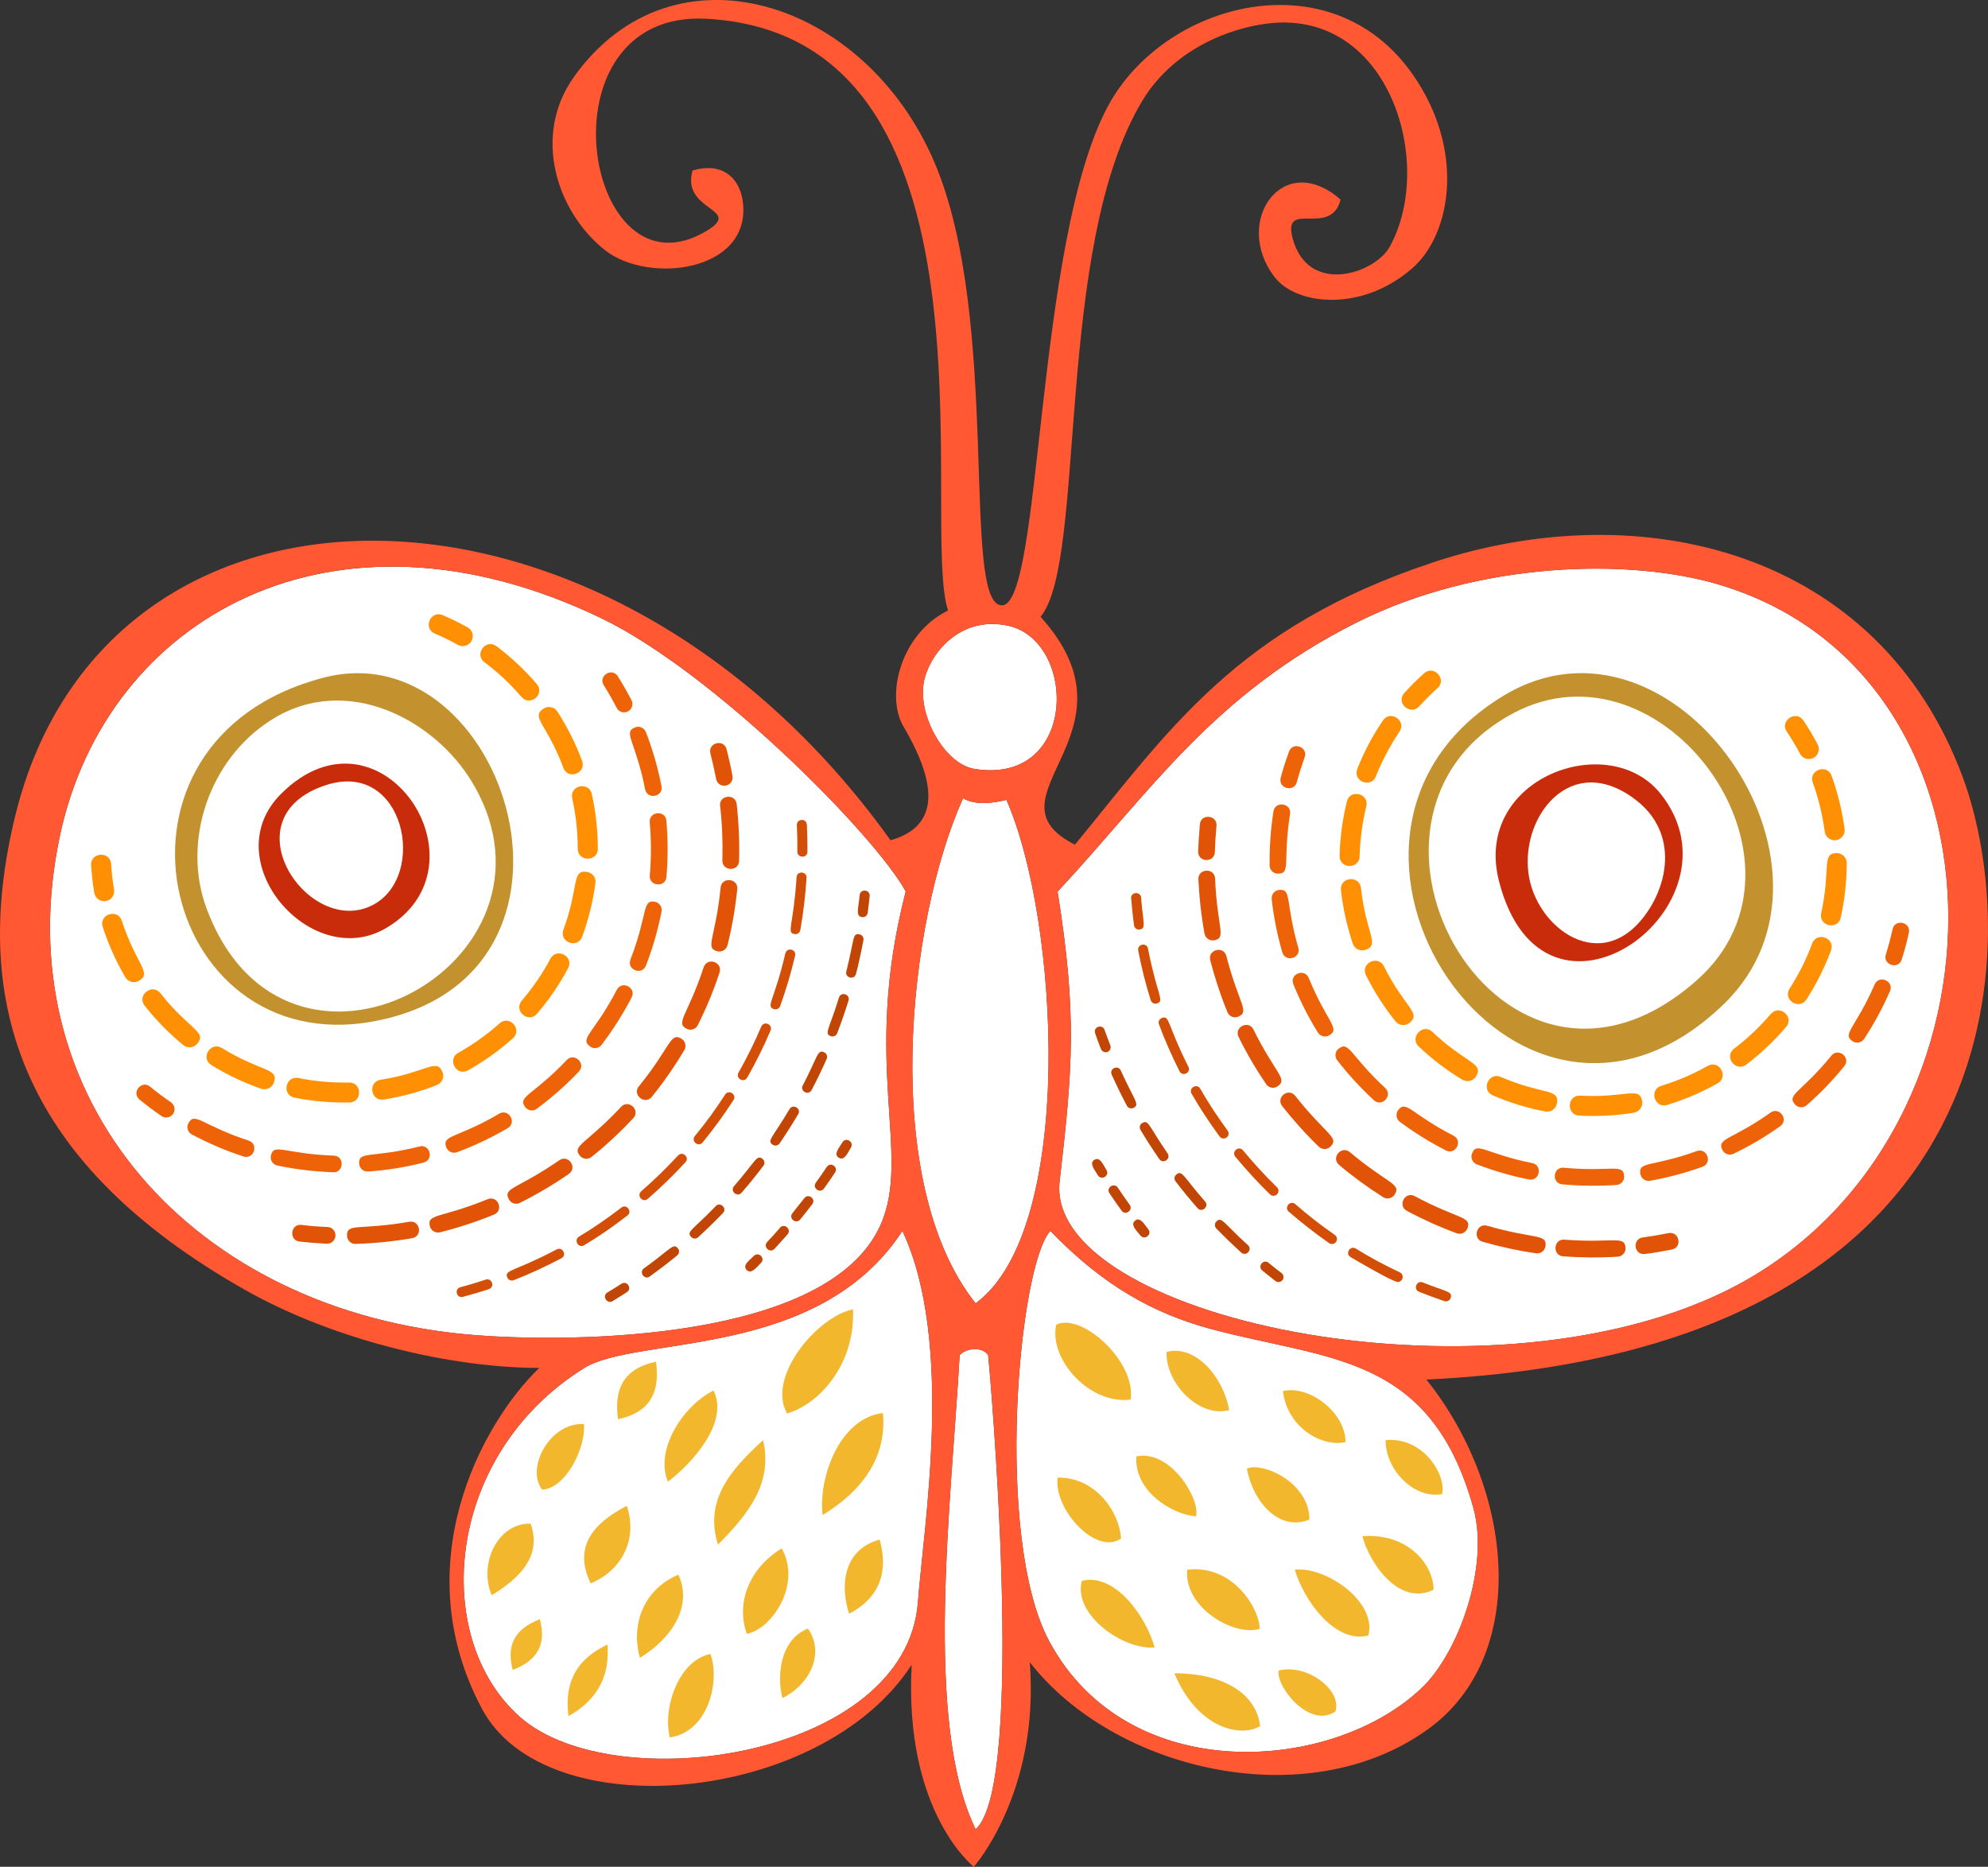 <svg xmlns="http://www.w3.org/2000/svg" id="Layer_2" viewBox="0 0 41.833 39.285"><rect x="0" y="0" width="41.833" height="39.285" fill="#333333" stroke="none"/><defs><style>.cls-1{fill:#ff9004;}.cls-2{fill:#c3922e;}.cls-2,.cls-3,.cls-4,.cls-5{fill-rule:evenodd;}.cls-3{fill:#f2b72c;}.cls-6{fill:#d34e07;}.cls-7{fill:#c14606;}.cls-8{fill:#fff;}.cls-4{fill:#ff5833;}.cls-9{fill:#ef6308;}.cls-10{fill:#e15408;}.cls-5{fill:#c92c0a;}</style></defs><g id="woodland_4"><path class="cls-8" d="M36.168,12.301c-1.914-.567-5.066-.479-7.608.793-3.037,1.522-4.344,3.565-6.305,5.67.414,2.596.316,3.721.043,6.097-.325,2.831,8.83,4.847,14.01,2.31,6.206-3.043,6.348-12.945-.14-14.869Z"></path><path class="cls-8" d="M12.657,13.012c-5.654-2.725-10.408-.004-11.391,4.552-1.201,5.565,2.791,10.053,8.704,10.53,2.053.167,7.451.135,8.553-2.303.675-1.488-.408-3.384.536-7.031-.656-1.194-4.037-4.606-6.402-5.748Z"></path><path class="cls-8" d="M25.476,27.966c-1.2-.324-2.271-.914-3.372-2.062-.672.716-1.188,6.474-.025,8.635,1.667,3.102,5.994,2.765,7.853.969.767-.742,1.411-2.547,1.074-3.768-.901-3.265-3.076-3.112-5.529-3.774Z"></path><path class="cls-8" d="M12.29,28.791c-2.937,1.833-3.23,5.687-1.343,7.346,1.975,1.737,8.122.865,8.369-2.424.118-1.592.772-5.467-.327-7.809-1.777,2.724-5.582,2.189-6.699,2.887Z"></path><path class="cls-8" d="M20.194,28.516c-.176,3.126-.76,7.729.336,9.979,1.08-.941.283-9.838.263-9.979-.124-.176-.44-.158-.599,0Z"></path><path class="cls-8" d="M20.265,16.799c-1.168,2.592-1.757,8.092.265,10.629,2.117-1.558,1.755-8.085.648-10.595-.267.066-.648.123-.913-.034Z"></path><path class="cls-8" d="M21.204,13.166c-1.02-.215-1.656.615-1.764,1.188-.133.709.443,1.726,1.063,1.827,2.187.353,2.17-2.705.7-3.015Z"></path><path class="cls-8" d="M6.878,16.516c-2.128.672-.38,3.25.978,2.523,1.149-.617.653-3.037-.978-2.523Z"></path><path class="cls-8" d="M34.413,16.827c-1.374-1.047-2.466.403-2.234,1.645.215,1.151,1.67,2.134,2.585.564.347-.596.494-1.563-.351-2.208Z"></path><path class="cls-8" d="M5.719,15.143c-1.334.838-1.885,2.572-1.382,3.95,1.67,4.564,7.862,1.175,5.603-2.622-.789-1.326-2.648-2.316-4.221-1.328ZM8.105,19.541c-1.572.904-3.592-1.438-2.192-2.835,2.095-2.088,4.481,1.518,2.192,2.835Z"></path><path class="cls-8" d="M31.838,15.012c-4.172,2.232-.205,9.249,3.88,5.605,2.775-2.477-.722-7.297-3.88-5.605ZM31.544,18.548c-.56-2.177,2.313-3.219,3.405-1.837,1.855,2.344-2.458,5.518-3.405,1.837Z"></path><path class="cls-1" d="M9.315,12.945c-.258-.108-.421.281-.164.389.164.069.326.149.483.236.101.058.229.021.288-.081.056-.102.02-.231-.081-.286-.172-.095-.349-.183-.526-.258Z"></path><path class="cls-1" d="M3.377,20.903c-.174-.219-.505.042-.333.261.24.305.514.584.811.828.091.074.224.061.297-.029.211-.254-.178-.298-.775-1.06Z"></path><path class="cls-1" d="M4.668,22.055c-.237-.146-.457.213-.221.358.331.204.683.372,1.049.499.109.037.23-.021.268-.131.108-.311-.271-.217-1.096-.727Z"></path><path class="cls-1" d="M2.563,19.377c-.086-.266-.487-.136-.401.129.118.368.278.724.475,1.059.059.101.19.134.288.074.285-.166-.065-.343-.361-1.262Z"></path><path class="cls-1" d="M10.975,14.667c.18.211.502-.061.319-.274-.252-.294-.536-.56-.846-.794-.224-.167-.477.17-.253.338.285.213.547.46.779.73Z"></path><path class="cls-1" d="M11.854,16.158c.097.262.491.114.395-.146-.135-.362-.31-.712-.519-1.037-.062-.099-.193-.126-.293-.063-.279.181.076.325.418,1.247Z"></path><path class="cls-1" d="M8.009,22.723c-.275.043-.209.46.066.415.382-.059.759-.161,1.118-.304.108-.043.161-.164.119-.272-.121-.308-.346.012-1.304.161Z"></path><path class="cls-1" d="M12.35,18.348c-.329-.047-.157.303-.495,1.218-.096.262.302.407.396.146.133-.365.228-.743.278-1.128.018-.114-.064-.221-.18-.236Z"></path><path class="cls-1" d="M12.041,16.799c.077.347.116.704.116,1.062,0,.279.423.278.423,0-.001-.389-.043-.776-.127-1.152-.06-.271-.473-.183-.412.091Z"></path><path class="cls-1" d="M10.513,21.536c-.267.237-.559.446-.87.62-.242.138-.037.505.206.368.337-.189.655-.416.943-.674.21-.186-.073-.501-.279-.314Z"></path><path class="cls-1" d="M7.343,22.781c-.354.006-.701-.022-1.063-.095-.274-.054-.357.36-.082.414.392.078.771.107,1.153.101.281-.005.269-.427-.008-.42Z"></path><path class="cls-1" d="M11.583,20.175c-.168.314-.371.611-.603.883-.181.212.139.486.321.275.252-.295.471-.617.653-.958.131-.246-.241-.445-.372-.199Z"></path><path class="cls-1" d="M1.917,18.21c.013.195.034.391.068.581.02.116.132.192.244.171.115-.019.192-.129.171-.245-.03-.174-.052-.354-.062-.534-.017-.279-.438-.251-.421.027Z"></path><path class="cls-1" d="M37.949,15.162c-.155-.23-.506.006-.349.237.1.147.193.304.276.461.054.105.182.143.284.09.103-.055.144-.183.088-.285-.09-.173-.19-.341-.3-.503Z"></path><path class="cls-1" d="M28.638,18.686c-.032-.274-.451-.232-.421.047.043.382.127.761.249,1.125.036.109.157.168.267.131.314-.105.009-.341-.095-1.303Z"></path><path class="cls-1" d="M28.744,20.523c.17.344.38.67.62.969.074.092.207.105.297.032.258-.206-.109-.324-.54-1.19-.124-.248-.501-.061-.377.19Z"></path><path class="cls-1" d="M38.633,17.682c.115-.016.197-.122.183-.236-.052-.383-.144-.76-.275-1.121-.094-.26-.491-.119-.395.144.12.332.204.679.251,1.03.015.116.121.197.236.183Z"></path><path class="cls-1" d="M30.144,21.716c-.202-.192-.491.116-.29.307.279.265.589.501.918.698.099.061.23.028.289-.071.17-.282-.217-.268-.917-.933Z"></path><path class="cls-1" d="M28.952,16.337c.132-.33.299-.646.496-.938.157-.232-.192-.469-.348-.236-.217.318-.398.661-.539,1.019-.102.26.289.414.391.156Z"></path><path class="cls-1" d="M28.61,18.02c.01-.355.057-.709.141-1.052.066-.271-.344-.372-.409-.101-.092.372-.144.756-.153,1.143-.008.279.415.287.422.01Z"></path><path class="cls-1" d="M35.935,22.431c-.309.175-.636.315-.976.419-.267.082-.142.485.124.402.368-.111.726-.265,1.06-.454.243-.137.035-.504-.208-.367Z"></path><path class="cls-1" d="M38.134,19.855c-.124.331-.283.65-.475.949-.152.236.204.462.354.228.208-.324.383-.67.516-1.03.097-.262-.299-.408-.396-.146Z"></path><path class="cls-1" d="M38.651,17.953c-.329,0-.121.328-.329,1.265-.06.273.352.363.412.092.083-.373.125-.759.127-1.145,0-.118-.095-.212-.21-.212Z"></path><path class="cls-1" d="M33.252,23.056c-.283-.009-.294.406-.021.422.387.019.773,0,1.149-.062.116-.018.192-.127.176-.241-.054-.325-.339-.065-1.304-.118Z"></path><path class="cls-1" d="M31.58,22.663c-.255-.109-.424.277-.167.389.353.151.725.267,1.103.338.115.021.225-.055.246-.167.06-.326-.292-.175-1.183-.56Z"></path><path class="cls-1" d="M37.263,21.337c-.231.271-.49.517-.771.73-.226.171.034.503.254.337.307-.233.588-.499.837-.791.183-.213-.14-.485-.319-.275Z"></path><path class="cls-1" d="M29.966,14.17c-.146.129-.284.268-.415.413-.188.207.129.488.314.28.12-.131.248-.26.382-.38.209-.184-.074-.5-.28-.313Z"></path><path class="cls-9" d="M13.002,14.233c-.124-.195-.421-.009-.297.188.097.153.188.314.272.475.045.088.15.12.236.075.086-.045.12-.15.075-.236-.088-.172-.184-.339-.287-.501Z"></path><path class="cls-9" d="M8.825,24.127c-.999.252-1.286.085-1.268.365.009.095.089.169.19.162.393-.028.783-.09,1.164-.188.227-.057.14-.398-.086-.34Z"></path><path class="cls-9" d="M7.021,24.319c-1.029-.036-1.263-.274-1.32.001-.021.096.042.188.136.208.383.08.777.128,1.172.141.227.015.249-.343.013-.35Z"></path><path class="cls-9" d="M5.232,24.003c-.979-.32-1.133-.616-1.266-.367-.048.086-.016.192.07.238.348.184.714.342,1.087.463.22.072.328-.261.108-.334Z"></path><path class="cls-9" d="M13.919,16.541c-.075-.385-.185-.767-.327-1.134-.035-.091-.137-.136-.227-.1-.265.101.011.29.21,1.302.046.228.39.16.344-.068Z"></path><path class="cls-9" d="M13.782,18.977c-.276-.052-.143.249-.515,1.214-.084.218.242.344.326.128.142-.368.252-.749.328-1.136.018-.095-.044-.186-.14-.206Z"></path><path class="cls-9" d="M10.505,23.437c-.889.522-1.212.443-1.115.708.035.087.134.137.227.103.368-.138.728-.308,1.067-.507.199-.117.022-.421-.179-.304Z"></path><path class="cls-9" d="M12.979,20.83c-.475.915-.79,1.02-.566,1.19.076.06.188.045.246-.032.238-.314.451-.648.632-.997.107-.206-.206-.368-.311-.161Z"></path><path class="cls-9" d="M13.672,17.304c.033.378.033.756.001,1.118-.019.232.33.264.351.031.033-.389.033-.789-.001-1.18-.019-.233-.369-.201-.351.03Z"></path><path class="cls-9" d="M11.925,22.308c-.712.75-1.042.764-.873.989.058.079.167.094.244.036.316-.234.613-.497.884-.782.161-.169-.095-.41-.255-.243Z"></path><path class="cls-9" d="M3.159,22.867c-.179-.146-.403.125-.222.273.147.122.303.238.462.346.077.055.188.035.243-.045.055-.081.034-.191-.046-.245-.149-.102-.296-.213-.438-.328Z"></path><path class="cls-9" d="M39.826,19.555c-.041.178-.088.356-.142.53-.071.222.266.327.334.105.059-.183.108-.371.149-.559.051-.226-.292-.303-.342-.077Z"></path><path class="cls-9" d="M28.169,22.068c-.077.059-.09.169-.03.245.233.3.491.582.77.839.172.158.409-.101.238-.258-.736-.68-.756-.998-.978-.826Z"></path><path class="cls-9" d="M27.216,20.713c.142.352.315.693.516,1.016.052.082.16.107.243.057.235-.146-.057-.279-.435-1.204-.088-.216-.413-.083-.324.132Z"></path><path class="cls-9" d="M29.422,23.361c-.059.079-.043.188.034.246.306.229.632.43.969.603.206.106.366-.207.159-.311-.889-.456-.996-.761-1.162-.537Z"></path><path class="cls-9" d="M27.319,19.943c-.277-.964-.129-1.245-.405-1.215-.097.01-.165.098-.154.194.042.378.117.754.223,1.117.065.223.402.126.337-.097Z"></path><path class="cls-9" d="M26.892,18.386c.281-.002.097-.255.254-1.256.036-.228-.312-.284-.349-.055-.062.399-.084.759-.081,1.136,0,.098.079.175.176.175Z"></path><path class="cls-9" d="M38.537,22.216c-.632.775-.95.818-.766,1.026.063.073.175.08.247.016.285-.249.551-.526.79-.821.147-.18-.125-.4-.272-.221Z"></path><path class="cls-9" d="M39.447,20.719c-.401.919-.695,1.042-.462,1.194.08.053.19.03.243-.052.208-.317.39-.654.542-1.003.092-.213-.231-.353-.323-.14Z"></path><path class="cls-9" d="M32.241,24.476c-.984-.197-1.166-.462-1.266-.201-.035.091.01.192.101.228.354.136.722.243,1.094.318.229.045.298-.299.071-.345Z"></path><path class="cls-9" d="M37.256,23.415c-.814.577-1.133.533-1.012.784.043.088.148.124.234.081.342-.163.671-.359.981-.579.19-.135-.014-.422-.204-.286Z"></path><path class="cls-9" d="M32.909,24.574c-.229-.025-.269.328-.033.35.381.034.763.038,1.139.013.098-.008.17-.092.162-.188-.019-.275-.279-.082-1.268-.175Z"></path><path class="cls-9" d="M35.704,24.224c-.941.34-1.235.208-1.186.483.017.096.109.158.204.142.373-.067.743-.166,1.1-.294.221-.077.101-.409-.118-.331Z"></path><path class="cls-9" d="M27.124,15.816c-.065.179-.124.363-.174.55-.061.225.277.316.339.093.048-.178.104-.353.164-.522.079-.218-.252-.337-.329-.12Z"></path><path class="cls-10" d="M14.949,15.856c.045.177.086.358.12.536.018.098.11.159.204.14.095-.017.159-.108.14-.204-.034-.187-.075-.374-.124-.561-.059-.226-.397-.135-.34.089Z"></path><path class="cls-10" d="M10.262,25.236c-.992.406-1.282.301-1.217.568.023.095.121.152.214.129.386-.097.768-.222,1.136-.373.215-.088.081-.412-.133-.324Z"></path><path class="cls-10" d="M11.77,24.416c-.882.612-1.188.573-1.065.818.042.087.147.123.235.08.354-.178.701-.382,1.029-.609.191-.132-.01-.42-.199-.289Z"></path><path class="cls-10" d="M13.067,23.295c-.732.783-1.037.811-.866,1.025.062.076.173.087.247.027.311-.249.605-.523.877-.815.158-.171-.099-.409-.258-.238Z"></path><path class="cls-10" d="M8.613,25.711c-1.055.184-1.317.019-1.311.295.004.104.095.178.181.171.398-.012.799-.052,1.189-.12.23-.039.17-.386-.059-.346Z"></path><path class="cls-10" d="M15.153,16.959c.045.387.058.764.048,1.147-.007.231.345.244.351.01.011-.399-.006-.8-.05-1.194-.025-.23-.376-.192-.35.038Z"></path><path class="cls-10" d="M15.164,18.677c-.107,1.073-.338,1.273-.069,1.342.095.023.19-.035.214-.128.097-.386.164-.782.205-1.179.024-.23-.326-.266-.35-.035Z"></path><path class="cls-10" d="M14.807,20.356c-.335,1.015-.604,1.172-.356,1.294.084.044.191.01.233-.078.179-.356.334-.729.457-1.106.072-.221-.261-.332-.334-.109Z"></path><path class="cls-10" d="M13.443,22.86c-.146.181.127.401.274.222.251-.312.48-.642.683-.983.049-.084.021-.191-.062-.241-.238-.14-.215.162-.894,1.003Z"></path><path class="cls-10" d="M6.892,25.821c-.186-.007-.37-.022-.548-.044-.228-.029-.273.322-.041.351.186.021.379.036.573.045.093.004.179-.069.183-.168.005-.098-.07-.18-.167-.184Z"></path><path class="cls-10" d="M35.11,25.95c-.178.036-.36.067-.541.091-.229.03-.186.378.045.349.19-.024.379-.057.567-.095.228-.047.157-.391-.071-.345Z"></path><path class="cls-10" d="M26.378,21.667c-.102-.209-.417-.053-.314.156.168.342.363.675.578.991.054.08.163.102.242.047.226-.153-.047-.265-.507-1.194Z"></path><path class="cls-10" d="M26.982,23.278c.236.3.494.588.769.853.07.068.182.065.249-.004.188-.196-.102-.25-.744-1.065-.143-.184-.418.035-.274.217Z"></path><path class="cls-10" d="M25.569,18.489c-.011-.234-.36-.215-.352.015.018.383.06.767.129,1.142.018.096.107.158.204.142.267-.048.062-.261.019-1.298Z"></path><path class="cls-10" d="M25.807,20.121c-.056-.226-.398-.139-.34.087.095.37.216.737.361,1.091.037.09.139.134.228.096.252-.104.007-.275-.249-1.274Z"></path><path class="cls-10" d="M28.405,24.246c-.179-.148-.404.12-.226.27.292.246.605.474.927.678.083.052.191.025.243-.057.143-.23-.154-.227-.944-.891Z"></path><path class="cls-10" d="M32.919,26.087c-.231-.018-.258.333-.026.351.379.029.764.032,1.149.008.097-.006.17-.09.164-.186-.018-.271-.259-.095-1.287-.172Z"></path><path class="cls-10" d="M31.297,25.795c-.223-.065-.321.272-.099.337.367.105.745.188,1.123.242.096.016.184-.051.2-.147.039-.27-.234-.144-1.225-.432Z"></path><path class="cls-10" d="M29.771,25.172c-.204-.11-.371.2-.166.31.337.181.689.339,1.049.471.089.034.19-.012.225-.103.095-.256-.195-.189-1.107-.677Z"></path><path class="cls-10" d="M25.249,17.346c-.018.19-.029.383-.037.574-.006.232.347.241.352.009.005-.183.017-.367.034-.548.022-.231-.327-.266-.35-.035Z"></path><path class="cls-6" d="M16.768,17.364c.01.207.012.375.011.558,0,.14.212.14.212,0,.001-.19-.003-.363-.012-.566-.009-.146-.219-.127-.211.009Z"></path><path class="cls-6" d="M13.075,25.413c-.285.22-.585.427-.891.611-.118.071-.011.254.109.181.315-.189.619-.4.91-.626.11-.084-.019-.252-.129-.166Z"></path><path class="cls-6" d="M14.268,24.316c-.243.265-.505.518-.775.754-.105.092.032.25.138.159.277-.24.544-.501.792-.77.095-.102-.059-.244-.154-.143Z"></path><path class="cls-6" d="M15.259,23.035c-.195.302-.409.597-.638.873-.087.107.075.241.164.134.232-.283.451-.584.65-.892.076-.118-.101-.231-.177-.115Z"></path><path class="cls-6" d="M11.713,26.293c-.902.478-1.105.423-1.039.589.021.054.081.08.135.059.342-.134.68-.29,1.004-.462.124-.065.023-.252-.1-.185Z"></path><path class="cls-6" d="M16.762,18.461c-.065,1.025-.218,1.165-.043,1.196.06.01.113-.029.122-.086.064-.36.107-.73.131-1.097.009-.138-.201-.153-.21-.014Z"></path><path class="cls-6" d="M16.019,21.603c-.14.331-.302.658-.479.97-.068.122.114.225.183.104.183-.32.348-.653.491-.99.055-.129-.139-.212-.194-.084Z"></path><path class="cls-6" d="M16.526,20.064c-.234.996-.413,1.11-.245,1.17.056.021.116-.008.136-.062.124-.346.23-.702.314-1.06.032-.137-.172-.184-.204-.048Z"></path><path class="cls-6" d="M10.221,26.929c-.177.058-.354.112-.533.159-.134.034-.082.24.054.203.183-.049.365-.102.544-.162.134-.043.066-.243-.064-.2Z"></path><path class="cls-6" d="M23.803,18.907c.015.188.034.376.06.564.008.06.062.098.117.09.145-.02.073-.131.032-.671-.011-.134-.221-.127-.21.017Z"></path><path class="cls-6" d="M25.257,22.912c-.068-.122-.253-.017-.183.104.178.31.378.612.589.9.034.048.101.058.147.022.048-.035.057-.1.022-.147-.207-.28-.401-.577-.576-.88Z"></path><path class="cls-6" d="M24.45,21.422c-.057.021-.084.081-.062.136.125.334.271.667.432.985.062.124.252.03.186-.095-.45-.895-.391-1.089-.556-1.026Z"></path><path class="cls-6" d="M24.157,19.963c-.025-.138-.231-.094-.206.04.067.347.153.694.263,1.044.017.057.077.087.131.069.17-.052.003-.167-.188-1.153Z"></path><path class="cls-6" d="M27.258,25.34c-.106-.091-.244.067-.139.159.269.233.555.456.849.662.047.033.114.021.146-.027.034-.047.021-.113-.026-.146-.288-.199-.567-.418-.83-.647Z"></path><path class="cls-6" d="M29.456,26.776c-.317-.148-.629-.317-.927-.501-.118-.072-.229.106-.11.179.089.054.891.524.992.524.113,0,.147-.154.045-.202Z"></path><path class="cls-6" d="M26.157,24.208c-.088-.107-.251.026-.162.134.228.276.473.543.73.794.041.04.107.038.148-.003.041-.042.04-.108-.002-.149-.251-.243-.49-.505-.714-.775Z"></path><path class="cls-6" d="M29.94,26.988c-.129-.052-.209.144-.08.196.177.071.355.137.533.197.057.018.115-.013.133-.066.048-.14-.096-.129-.586-.327Z"></path><path class="cls-7" d="M18.09,18.836c-.029.296-.091.446.051.464.056.008.11-.03.118-.091.015-.116.029-.234.041-.352.014-.138-.196-.161-.21-.021Z"></path><path class="cls-7" d="M18.083,19.662c-.148-.029-.1.091-.274.782-.034.135.169.186.204.051.06-.233.111-.472.156-.711.011-.057-.027-.111-.086-.122Z"></path><path class="cls-7" d="M15.446,24.961c-.091.105.067.243.159.138.158-.181.312-.371.459-.566.036-.046.027-.111-.019-.146-.123-.096-.142.049-.599.574Z"></path><path class="cls-7" d="M13.551,26.69c-.112.082.01.254.124.172.195-.142.389-.29.575-.443.045-.038.052-.104.016-.148-.099-.121-.148.014-.715.42Z"></path><path class="cls-7" d="M15.061,25.383c-.484.502-.623.532-.518.646.039.045.105.047.148.008.179-.163.354-.335.522-.509.095-.1-.057-.247-.152-.146Z"></path><path class="cls-7" d="M16.614,23.34c-.354.601-.483.662-.355.749.046.032.112.021.146-.027.136-.2.267-.405.391-.614.072-.12-.111-.228-.182-.107Z"></path><path class="cls-7" d="M17.654,20.994c-.211.683-.315.756-.173.811.054.019.115-.007.136-.061.086-.226.166-.456.238-.688.041-.134-.161-.195-.201-.062Z"></path><path class="cls-7" d="M16.893,22.841c-.066.122.12.222.186.098.113-.215.218-.435.317-.656.022-.053,0-.115-.054-.139-.142-.064-.129.083-.449.697Z"></path><path class="cls-7" d="M13.078,27.015c-.098.064-.197.124-.296.184-.12.072-.011.252.109.182.101-.061.201-.124.301-.189.116-.075.004-.252-.114-.177Z"></path><path class="cls-7" d="M26.695,26.575c-.108-.089-.241.075-.133.163.092.074.184.147.278.221.045.034.111.026.148-.021.035-.046.025-.112-.019-.146-.093-.071-.185-.142-.274-.216Z"></path><path class="cls-7" d="M23.393,22.615c.099.219.206.44.32.655.025.05.09.07.142.043.138-.072.013-.153-.27-.784-.058-.128-.249-.041-.192.086Z"></path><path class="cls-7" d="M24.035,23.634c-.05.029-.065.095-.036.144.125.209.258.415.395.613.08.115.253-.005.175-.119-.397-.576-.4-.719-.533-.638Z"></path><path class="cls-7" d="M24.756,24.715c-.047.034-.056.101-.018.147.145.191.301.38.462.562.09.105.251-.034.159-.139-.462-.527-.479-.666-.603-.571Z"></path><path class="cls-7" d="M25.597,25.704c-.042.041-.043.107-.003.148.169.174.346.344.525.507.103.092.244-.064.141-.156-.518-.469-.552-.608-.663-.499Z"></path><path class="cls-7" d="M23.044,21.743c.039.112.079.223.123.333.021.052.081.081.138.061.054-.021.079-.083.06-.138-.043-.107-.083-.217-.122-.325-.046-.133-.245-.062-.198.069Z"></path><path class="cls-7" d="M17.726,24.04c-.072.12-.192.251-.076.323s.184-.094.257-.214c.07-.121-.11-.229-.181-.109Z"></path><path class="cls-7" d="M16.926,25.213c-.083.107-.167.212-.25.316-.09.109.072.242.161.135.088-.106.172-.213.255-.322.086-.11-.082-.237-.166-.128Z"></path><path class="cls-7" d="M16.414,25.837c-.088.102-.179.203-.271.3-.095.102.059.246.154.144.093-.1.186-.203.275-.304.092-.105-.067-.245-.159-.141Z"></path><path class="cls-7" d="M17.397,24.558c-.075.111-.151.222-.23.331-.081.113.09.236.171.124.08-.112.159-.225.234-.339.077-.116-.099-.233-.175-.116Z"></path><path class="cls-7" d="M15.863,26.429c-.098.099-.246.198-.151.296.096.098.202-.049.301-.147.099-.099-.052-.247-.149-.148Z"></path><path class="cls-7" d="M23.887,25.686c-.109.084.022.205.111.315.088.108.252-.024.165-.132-.088-.109-.169-.267-.276-.183Z"></path><path class="cls-7" d="M23.522,24.993c-.078-.115-.254.001-.177.116.084.127.17.249.256.368.08.113.251-.009.17-.124-.084-.117-.168-.237-.249-.36Z"></path><path class="cls-7" d="M23.03,24.407c-.117.069,0,.206.072.326.074.118.254.009.182-.11-.074-.12-.137-.285-.254-.216Z"></path><path class="cls-4" d="M30.135,11.842c-4.124,1.37-5.549,3.545-7.516,5.934-1.991-1.007,1.499-2.336-.723-4.796.98-1.177.275-7.793,2.15-10.873.656-1.078,1.848-1.528,2.67-1.617,2.524-.273,3.491,2.951,2.529,4.701-.312.566-1.719,1.039-2.045-.176-.222-.832.805-.004,1.009-.815-1.211-1.064-2.283.466-1.388,1.63.453.592,1.822.748,2.892-.18.827-.715,1.128-2.491.013-4.085-1.718-2.459-5.234-1.525-6.413.671-1.542,2.875-1.377,10.543-2.237,10.503-.86-.039-.001-6.008-1.412-9.32C18.201-.018,14.157-1.295,12.08,1.614c-.896,1.253-.349,2.865.654,3.653.907.712,3.021.457,2.904-.96-.043-.539-.421-.914-1.065-.717-.244.856,1.063.796.312,1.259-2.595,1.589-3.607-4.65-.019-4.454,6.441.351,4.474,10.61,5.084,12.453-.983.476-1.33,1.779-.936,2.444.771,1.312.693,2.118-.275,2.391C12.79,9.366,2.228,9.365.321,17.166c-.986,4.036.213,7.359,4.836,9.979,1.886,1.067,4.345,1.64,6.19,1.642-1.235,1.192-2.817,4.163-1.201,7.181,1.351,2.521,7.14,2,9.038-.935-.167,3.11,1.308,4.252,1.308,4.252,0,0,1.389-1.565,1.177-4.305,1.78,2.285,5.845,3.245,8.385,1.406,2.139-1.547,1.817-5.035-.039-7.354,12.608-.606,12.515-9.342,11.293-12.659-1.77-4.802-6.779-5.991-11.173-4.532ZM19.44,14.353c.107-.572.744-1.402,1.764-1.188,1.47.31,1.486,3.368-.7,3.015-.62-.102-1.196-1.118-1.063-1.827ZM20.265,16.799c.265.157.646.1.913.034,1.106,2.51,1.469,9.037-.648,10.595-2.022-2.537-1.433-8.037-.265-10.629ZM9.97,28.094C4.057,27.616.065,23.129,1.266,17.563c.982-4.556,5.736-7.276,11.391-4.552,2.365,1.142,5.746,4.554,6.402,5.748-.944,3.647.139,5.543-.536,7.031-1.101,2.438-6.5,2.47-8.553,2.303ZM19.316,33.713c-.247,3.289-6.394,4.161-8.369,2.424-1.888-1.659-1.594-5.513,1.343-7.346,1.117-.697,4.922-.163,6.699-2.887,1.1,2.342.445,6.217.327,7.809ZM20.53,38.495c-1.096-2.25-.512-6.854-.336-9.979.159-.158.475-.176.599,0,.021.142.817,9.038-.263,9.979ZM31.005,31.74c.337,1.221-.308,3.025-1.074,3.768-1.858,1.796-6.186,2.133-7.853-.969-1.162-2.161-.646-7.919.025-8.635,1.101,1.147,2.172,1.737,3.372,2.062,2.453.662,4.628.51,5.529,3.774ZM36.307,27.17c-5.18,2.537-14.335.521-14.01-2.31.274-2.376.371-3.501-.043-6.097,1.961-2.104,3.268-4.147,6.305-5.67,2.542-1.272,5.694-1.36,7.608-.793,6.487,1.924,6.346,11.826.14,14.869Z"></path><path class="cls-2" d="M6.805,14.262c-5.041,1.318-3.454,8.055,1.043,7.234,5.111-.932,2.805-8.242-1.043-7.234ZM4.338,19.093c-.503-1.378.048-3.112,1.382-3.95,1.572-.988,3.432.002,4.221,1.328,2.26,3.797-3.933,7.187-5.603,2.622Z"></path><path class="cls-2" d="M31.652,14.633c-4.938,2.963.236,10.76,4.629,6.49,2.961-2.877-1.062-8.632-4.629-6.49ZM35.718,20.617c-4.085,3.644-8.052-3.373-3.88-5.605,3.158-1.692,6.655,3.129,3.88,5.605Z"></path><path class="cls-5" d="M5.914,16.706c-1.4,1.397.619,3.739,2.192,2.835,2.29-1.316-.097-4.923-2.192-2.835ZM7.856,19.039c-1.357.727-3.105-1.852-.978-2.523,1.631-.514,2.127,1.906.978,2.523Z"></path><path class="cls-5" d="M31.544,18.548c.947,3.681,5.261.507,3.405-1.837-1.092-1.382-3.965-.34-3.405,1.837ZM34.763,19.035c-.915,1.57-2.37.588-2.585-.564-.231-1.241.86-2.691,2.234-1.645.845.644.697,1.612.351,2.208Z"></path><path class="cls-3" d="M11.407,31.349c.487-.024.914-.846.883-1.38-.7-.049-1.237.909-.883,1.38Z"></path><path class="cls-3" d="M16.562,29.745c.644-.181,1.437-1.001,1.388-2.192-.758.155-1.823,1.43-1.388,2.192Z"></path><path class="cls-3" d="M14.055,31.181c.512-.388,1.291-1.249.96-1.919-.664.335-1.238,1.266-.96,1.919Z"></path><path class="cls-3" d="M10.347,33.57c.851-.515.991-1.006.82-1.505-.701-.021-1.1.855-.82,1.505Z"></path><path class="cls-3" d="M15.108,32.505c.625-.628,1.162-1.286.949-2.197-.672.612-1.245,1.259-.949,2.197Z"></path><path class="cls-3" d="M12.429,33.321c.646-.266,1.001-.922.76-1.632-.735.382-1.121.88-.76,1.632Z"></path><path class="cls-3" d="M17.309,31.884c.847-.518,1.354-1.226,1.27-2.147-.913.103-1.362,1.363-1.27,2.147Z"></path><path class="cls-3" d="M13.465,34.888c.627-.383,1.127-1.051.81-1.751-.773.333-.995,1.096-.81,1.751Z"></path><path class="cls-3" d="M10.79,35.142c.585-.223.694-.606.569-1.067-.584.224-.692.607-.569,1.067Z"></path><path class="cls-3" d="M13.005,29.866c.706-.149.883-.604.799-1.21-.708.15-.884.606-.799,1.21Z"></path><path class="cls-3" d="M15.716,34.383c.528-.103,1.157-1.035.734-1.799-.702.428-.964,1.169-.734,1.799Z"></path><path class="cls-3" d="M17.868,33.959c.72-.376.807-.981.641-1.56-.791.221-.825,1.005-.641,1.56Z"></path><path class="cls-3" d="M11.963,36.115c.657-.373.867-.896.82-1.507-.733.348-.9.886-.82,1.507Z"></path><path class="cls-3" d="M14.094,36.562c.81-.111,1.065-1.183.855-1.756-.668.139-1.007,1.126-.855,1.756Z"></path><path class="cls-3" d="M16.465,35.733c.537-.255.915-.914.537-1.46-.585.223-.661.999-.537,1.46Z"></path><path class="cls-3" d="M22.225,27.877c-.157.736.71,1.688,1.567,1.576.117-.805-1.036-1.84-1.567-1.576Z"></path><path class="cls-3" d="M24.548,28.45c-.026.636.658,1.391,1.317,1.226-.119-.691-.703-1.387-1.317-1.226Z"></path><path class="cls-3" d="M22.256,31.096c-.088.669.811,1.645,1.334,1.281-.032-.549-.528-1.295-1.334-1.281Z"></path><path class="cls-3" d="M23.913,30.648c-.054.723.741,1.226,1.255,1.262.092-.357-.528-1.409-1.255-1.262Z"></path><path class="cls-3" d="M26.997,29.274c.084.752.807,1.187,1.317,1.074,0-.612-.747-1.204-1.317-1.074Z"></path><path class="cls-3" d="M26.238,30.907c.124.683.669,1.334,1.316,1.072,0-.795-1.012-1.223-1.316-1.072Z"></path><path class="cls-3" d="M22.766,33.267c-.196.702.863,1.461,1.53,1.402-.165-.615-.814-1.576-1.53-1.402Z"></path><path class="cls-3" d="M24.712,35.212c.495,1.186,1.416,1.354,1.805,1.112-.084-.704-.806-1.112-1.805-1.112Z"></path><path class="cls-3" d="M27.247,33.031c.171.613.831,1.567,1.546,1.388.189-.704-.878-1.453-1.546-1.388Z"></path><path class="cls-3" d="M29.156,30.306c0,.652.626,1.25,1.19,1.134.093-.384-.383-1.207-1.19-1.134Z"></path><path class="cls-3" d="M24.984,33.031c-.081.79.977,1.412,1.521,1.248.016-.364-.514-1.357-1.521-1.248Z"></path><path class="cls-3" d="M28.669,32.328c.133.527.748,1.487,1.497,1.127,0-.538-.552-1.201-1.497-1.127Z"></path><path class="cls-3" d="M26.903,35.156c-.045.364.668,1.23,1.198.86.143-.445-.593-1.014-1.198-.86Z"></path></g></svg>